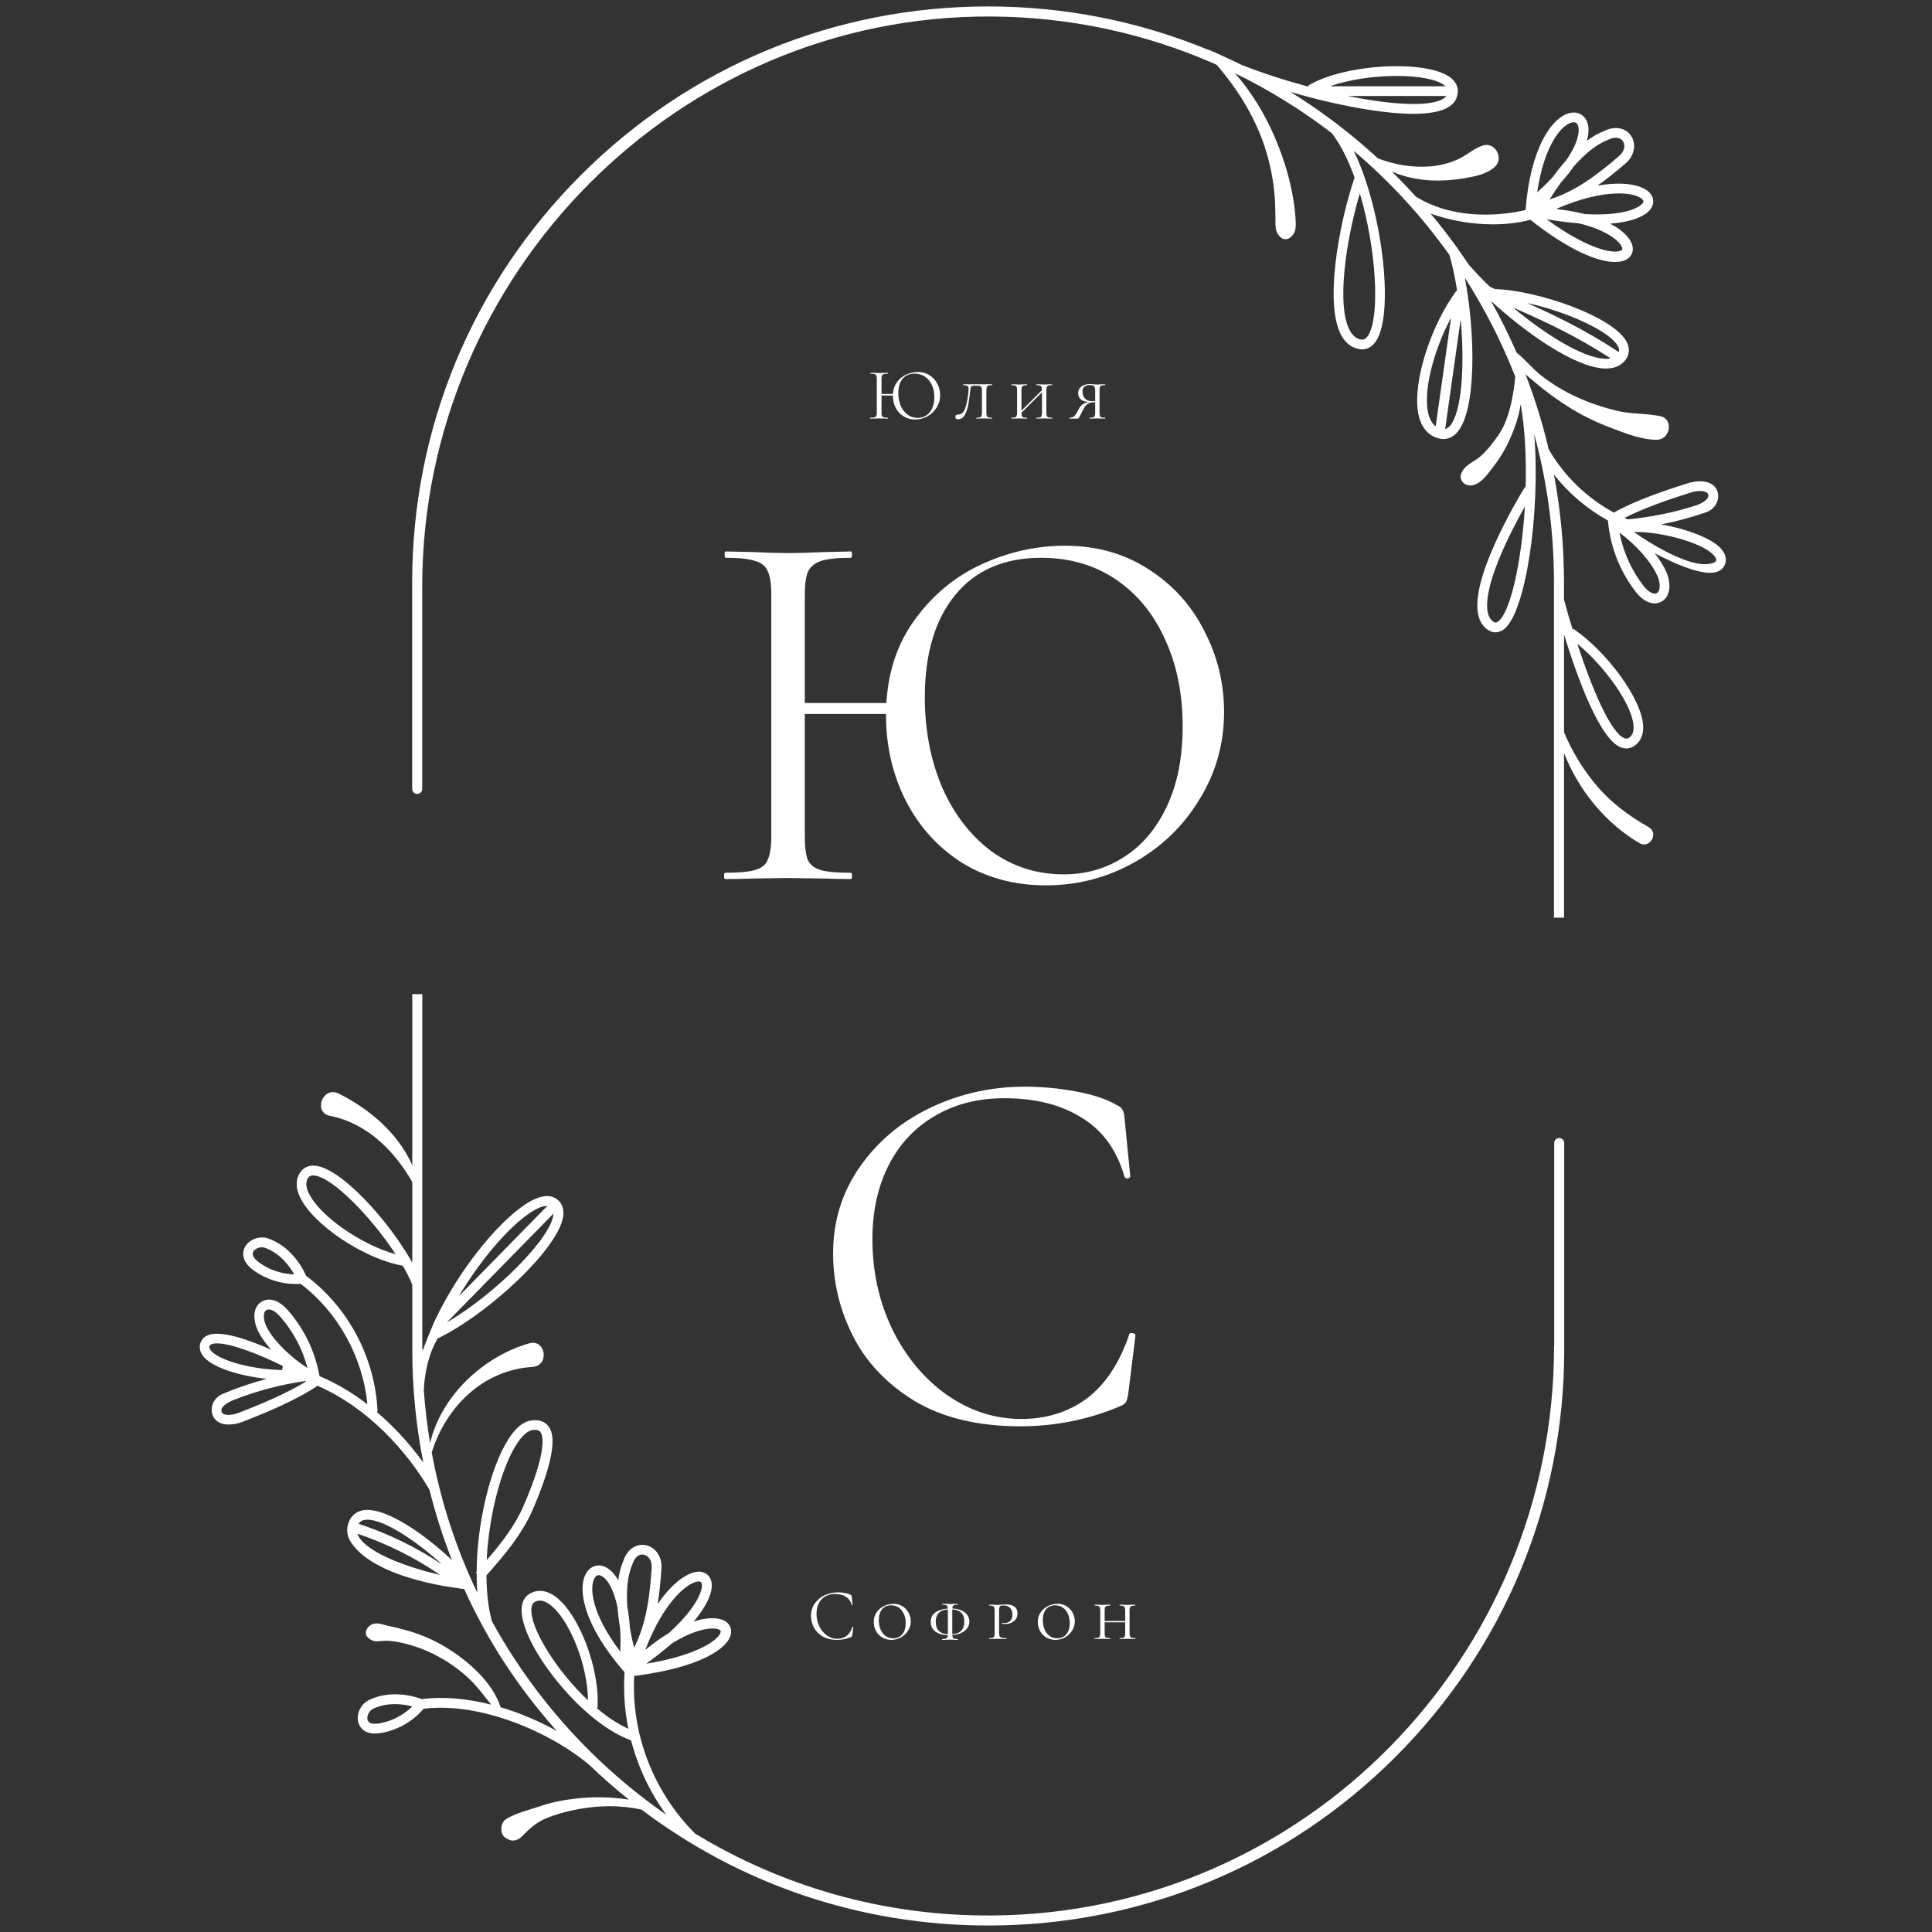 <?xml version="1.0" encoding="UTF-8"?> <svg xmlns="http://www.w3.org/2000/svg" width="48" height="48" viewBox="0 0 48 48" fill="none"><rect x="0" y="0" width="48" height="48" fill="#333333" stroke="none"/><path d="M42.776 13.65C42.551 13.381 41.909 13.138 41.267 13.029C41.648 12.955 42.025 12.854 42.392 12.726C42.572 12.663 42.699 12.493 42.687 12.303C42.679 12.178 42.616 12.078 42.511 12.019C42.348 11.927 42.11 11.951 41.941 12.004C41.351 12.19 40.629 12.435 40.095 12.735C39.425 12.37 38.857 11.823 38.476 11.16C38.327 10.526 38.135 9.904 37.901 9.3C37.981 9.37 38.062 9.436 38.134 9.497C38.418 9.738 38.724 9.959 39.041 10.154C39.359 10.349 39.697 10.508 40.046 10.638C40.39 10.767 40.802 10.934 41.171 10.925C41.496 10.918 41.589 10.414 41.251 10.34C40.912 10.267 40.563 10.292 40.221 10.216C39.865 10.136 39.516 10.021 39.184 9.869C38.862 9.722 38.564 9.543 38.285 9.325C38.077 9.162 37.892 8.929 37.679 8.76C37.489 8.323 37.276 7.895 37.043 7.477C37.945 8.303 39.113 9.11 39.841 9.154C39.862 9.156 39.881 9.156 39.901 9.156C40.083 9.156 40.23 9.103 40.336 8.998C40.468 8.867 40.503 8.704 40.435 8.538C40.16 7.874 38.167 7.206 37.149 7.183C37.14 7.179 37.13 7.175 37.121 7.171L37.02 7.128C36.828 6.943 36.649 6.757 36.492 6.576C36.403 6.443 36.312 6.311 36.218 6.18C36.215 6.169 36.212 6.159 36.209 6.149L36.199 6.152C35.991 5.863 35.773 5.581 35.542 5.306C36.009 5.473 36.551 5.574 37.089 5.574C37.407 5.574 37.722 5.538 38.021 5.461C39.009 6.239 39.711 6.509 40.123 6.509C40.257 6.509 40.361 6.48 40.434 6.431C40.549 6.353 40.593 6.222 40.551 6.082C40.502 5.922 40.327 5.726 40.004 5.556C40.574 5.513 40.919 5.358 41.033 5.155C41.102 5.032 41.084 4.895 40.984 4.787C40.82 4.612 40.379 4.489 39.688 4.613C39.928 4.444 40.157 4.257 40.376 4.069C40.633 3.856 40.645 3.559 40.525 3.376C40.412 3.204 40.158 3.101 39.846 3.259C39.701 3.315 39.56 3.398 39.425 3.499C39.484 3.292 39.478 3.121 39.418 2.996C39.345 2.845 39.193 2.771 39.022 2.803C38.562 2.89 38.017 3.682 37.903 5.216C37.903 5.216 36.38 5.634 35.176 4.884C35.012 4.702 34.844 4.525 34.67 4.352C34.639 4.321 34.608 4.292 34.577 4.261C34.887 4.395 35.223 4.467 35.558 4.482C35.824 4.495 36.088 4.476 36.351 4.433C36.621 4.389 36.946 4.331 37.147 4.137C37.368 3.924 37.142 3.521 36.843 3.615C36.621 3.684 36.441 3.857 36.229 3.955C36.009 4.056 35.762 4.117 35.522 4.135C35.077 4.168 34.651 4.091 34.237 3.937C33.559 3.312 32.829 2.76 32.059 2.283C32.411 2.386 32.773 2.481 33.132 2.56C33.648 2.675 34.455 2.828 35.113 2.828C35.4 2.828 35.659 2.798 35.854 2.725C36.025 2.659 36.137 2.562 36.187 2.433C36.259 2.248 36.212 2.073 36.055 1.942C35.491 1.471 33.402 1.579 32.506 2.125L32.517 2.143H32.49V2.149C31.917 1.995 31.35 1.811 30.853 1.615C30.613 1.498 30.01 1.215 29.989 1.226C28.285 0.526 26.446 0.16 24.55 0.16C20.728 0.16 17.135 1.649 14.432 4.351C11.729 7.054 10.24 10.647 10.24 14.469V19.6C10.24 19.669 10.296 19.725 10.365 19.725C10.434 19.725 10.49 19.669 10.49 19.6V14.568C10.491 6.797 16.849 0.372 24.619 0.41C26.58 0.419 28.448 0.833 30.142 1.571C30.171 1.585 30.202 1.599 30.233 1.614C30.719 2.184 31.121 2.81 31.379 3.524C31.52 3.917 31.613 4.331 31.657 4.747C31.679 4.958 31.684 5.169 31.688 5.381C31.692 5.594 31.657 5.781 31.845 5.917C31.895 5.953 31.982 5.95 32.033 5.917C32.225 5.79 32.198 5.589 32.184 5.381C32.169 5.149 32.129 4.917 32.082 4.69C31.991 4.246 31.846 3.818 31.668 3.402C31.425 2.836 31.095 2.287 30.681 1.819C31.536 2.235 32.342 2.736 33.09 3.309C33.309 3.595 33.498 3.979 33.654 4.41C33.259 5.575 32.893 7.593 33.336 8.352C33.442 8.532 33.586 8.64 33.767 8.673C33.787 8.677 33.812 8.68 33.84 8.68C33.946 8.68 34.092 8.637 34.207 8.444C34.635 7.723 34.343 5.215 33.634 3.748C34.529 4.507 35.328 5.376 36.01 6.333C36.086 6.59 36.149 6.889 36.2 7.207C35.565 8.027 35.013 9.642 35.276 10.427C35.358 10.672 35.518 10.832 35.737 10.891C35.779 10.902 35.821 10.908 35.862 10.908C35.983 10.908 36.094 10.857 36.188 10.759C36.688 10.231 36.659 8.283 36.393 6.901C36.887 7.671 37.307 8.492 37.645 9.354C37.645 9.354 37.587 10.303 37.233 10.802C37.097 10.993 36.963 11.177 36.788 11.332C36.616 11.483 36.369 11.554 36.298 11.785C36.255 11.926 36.371 12.054 36.507 12.06C36.766 12.072 36.946 11.796 37.092 11.608C37.263 11.39 37.405 11.151 37.517 10.899C37.631 10.643 37.739 10.341 37.78 10.041C37.888 10.652 37.923 11.371 37.904 12.083C37.888 12.103 37.874 12.125 37.863 12.141C37.69 12.418 37.292 13.119 37.018 13.793C36.615 14.784 36.599 15.409 36.97 15.651C37.031 15.691 37.093 15.71 37.156 15.71C37.228 15.71 37.299 15.684 37.368 15.632C37.908 15.213 38.275 12.742 38.118 10.788C38.437 11.962 38.608 13.196 38.608 14.469V22.799H38.858V18.71C39.219 19.63 39.879 20.445 40.733 20.948C40.987 21.098 41.219 20.7 40.964 20.553C40.45 20.257 40.004 19.93 39.625 19.467C39.312 19.086 39.048 18.65 38.858 18.191V15.768C39.189 16.84 39.745 18.368 40.271 18.569C40.316 18.586 40.361 18.595 40.405 18.595C40.473 18.595 40.539 18.575 40.599 18.535C40.702 18.468 40.824 18.335 40.825 18.08C40.826 17.375 39.869 16.139 39.084 15.621L39.072 15.64C38.995 15.393 38.924 15.144 38.857 14.899V14.47C38.857 13.561 38.772 12.665 38.608 11.791C38.972 12.256 39.431 12.645 39.947 12.931L39.954 12.991C39.955 13.007 39.958 13.022 39.959 13.038H39.953L39.96 13.043C40.032 13.646 40.264 14.216 40.634 14.697C40.783 14.889 40.948 14.991 41.105 14.991C41.152 14.991 41.199 14.982 41.244 14.963C41.335 14.926 41.403 14.856 41.441 14.761C41.511 14.587 41.466 14.364 41.4 14.213C41.333 14.058 41.232 13.899 41.111 13.746C41.589 13.997 42.135 14.231 42.487 14.231C42.55 14.231 42.607 14.223 42.656 14.207C42.758 14.173 42.828 14.105 42.86 14.01C42.888 13.927 42.896 13.797 42.773 13.651L42.776 13.65ZM40.302 6.155C40.315 6.198 40.3 6.208 40.287 6.217C40.141 6.316 39.506 6.239 38.426 5.447C38.717 5.497 38.984 5.531 39.227 5.549C39.927 5.716 40.255 6.001 40.302 6.155ZM40.804 4.953C40.84 4.991 40.831 5.015 40.819 5.036C40.754 5.151 40.36 5.376 39.369 5.318C39.166 5.265 38.936 5.223 38.676 5.195C38.68 5.193 38.684 5.19 38.689 5.188L38.685 5.181C39.924 4.648 40.654 4.792 40.804 4.953ZM39.936 3.482L39.948 3.476C40.02 3.44 40.087 3.422 40.146 3.422C40.222 3.422 40.283 3.452 40.321 3.509C40.381 3.599 40.374 3.754 40.218 3.883C39.703 4.327 39.142 4.756 38.5 4.954C38.572 4.838 38.669 4.69 38.784 4.531C38.911 4.39 39.019 4.254 39.108 4.125C39.355 3.847 39.641 3.595 39.936 3.481V3.482ZM39.065 3.041C39.077 3.038 39.089 3.038 39.099 3.038C39.159 3.038 39.184 3.073 39.197 3.101C39.263 3.239 39.209 3.549 38.92 3.971C38.797 4.11 38.685 4.252 38.587 4.387C38.473 4.512 38.342 4.643 38.191 4.779C38.361 3.61 38.798 3.091 39.064 3.041H39.065ZM35.765 2.498C35.352 2.655 34.471 2.584 33.485 2.385H35.935C35.902 2.43 35.845 2.467 35.764 2.498H35.765ZM35.897 2.128C35.903 2.133 35.908 2.138 35.913 2.144H33.04C33.998 1.803 35.51 1.805 35.896 2.128H35.897ZM34 8.321C33.929 8.44 33.862 8.445 33.811 8.435C33.702 8.415 33.616 8.348 33.547 8.23C33.192 7.623 33.439 5.972 33.784 4.805C34.194 6.179 34.288 7.835 34 8.321ZM37.222 15.44C37.172 15.478 37.143 15.473 37.106 15.449C37.031 15.399 36.983 15.318 36.961 15.202C36.84 14.563 37.52 13.228 37.886 12.583C37.802 13.96 37.529 15.204 37.223 15.441L37.222 15.44ZM40.586 18.078C40.586 18.198 40.547 18.281 40.47 18.331C40.434 18.354 40.401 18.357 40.36 18.341C40.028 18.215 39.572 17.172 39.188 15.995C39.853 16.537 40.587 17.535 40.586 18.078V18.078ZM39.855 8.913C39.318 8.881 38.41 8.323 37.59 7.64C38.441 8.011 39.186 8.365 40.014 8.902C39.967 8.913 39.915 8.917 39.855 8.913H39.855ZM40.21 8.631C40.227 8.673 40.23 8.711 40.218 8.746C39.429 8.227 38.723 7.876 37.94 7.528C38.937 7.743 40.051 8.248 40.211 8.631H40.21ZM35.507 10.35C35.321 9.793 35.618 8.703 36.05 7.896L35.669 10.594C35.598 10.541 35.544 10.461 35.507 10.351V10.35ZM36.013 10.592C35.978 10.628 35.943 10.651 35.905 10.66L36.29 7.93C36.393 9.079 36.322 10.266 36.013 10.592ZM42.014 12.235C42.16 12.189 42.316 12.187 42.392 12.23C42.419 12.245 42.434 12.264 42.441 12.293C42.468 12.406 42.274 12.512 42.136 12.557C41.586 12.734 41.016 12.849 40.441 12.903C40.414 12.892 40.387 12.88 40.361 12.868C40.856 12.614 41.488 12.4 42.014 12.235ZM41.217 14.672C41.204 14.706 41.183 14.727 41.152 14.74C41.053 14.781 40.919 14.668 40.827 14.549C40.533 14.168 40.327 13.708 40.235 13.232C40.609 13.508 41.016 13.936 41.178 14.31C41.236 14.441 41.251 14.586 41.217 14.672H41.217ZM42.633 13.932C42.627 13.952 42.614 13.964 42.581 13.979C41.991 14.227 40.589 13.214 40.594 13.216L40.816 13.221C41.511 13.268 42.355 13.527 42.59 13.808C42.651 13.881 42.638 13.921 42.633 13.933V13.932Z" fill="white"></path><path d="M38.61 33.442C38.61 41.185 32.386 47.54 24.642 47.59C21.945 47.608 19.42 46.862 17.271 45.556C16.232 44.517 15.68 43.081 15.756 41.639C17.428 41.427 18.096 40.943 18.16 40.592C18.184 40.454 18.122 40.332 17.992 40.264C17.844 40.186 17.582 40.175 17.234 40.286C17.603 39.849 17.732 39.494 17.668 39.271C17.628 39.135 17.517 39.053 17.371 39.048C17.131 39.044 16.734 39.272 16.34 39.853C16.387 39.563 16.414 39.269 16.432 38.979C16.46 38.646 16.256 38.43 16.042 38.388C15.839 38.348 15.589 38.458 15.482 38.791C15.422 38.933 15.383 39.093 15.36 39.26C15.253 39.073 15.126 38.958 14.995 38.913C14.836 38.859 14.676 38.916 14.579 39.061C14.32 39.45 14.504 40.393 15.517 41.546C15.486 42.018 15.518 42.491 15.611 42.951C15.354 42.836 15.093 42.661 14.841 42.45C14.924 41.512 14.39 40.081 13.784 39.656C13.522 39.472 13.312 39.514 13.182 39.583C13.066 39.643 12.934 39.78 12.963 40.09C13.004 40.535 13.374 41.219 13.929 41.876C14.496 42.549 15.128 43.039 15.679 43.239C15.85 43.9 16.146 44.529 16.553 45.086C14.764 43.844 13.275 42.198 12.222 40.28C12.13 39.947 12.088 39.554 12.086 39.139C12.563 38.604 12.976 38.104 13.236 37.505C13.948 35.855 13.702 35.536 13.621 35.431C13.557 35.348 13.43 35.255 13.192 35.291C13.001 35.319 12.814 35.472 12.638 35.745C12.194 36.429 11.85 37.809 11.842 39.049C11.836 39.056 11.831 39.061 11.825 39.068L11.842 39.082C11.842 39.25 11.847 39.415 11.86 39.575C11.337 38.482 10.951 37.311 10.726 36.084C11.085 34.947 11.998 34.041 13.225 33.961C13.665 33.932 13.559 33.257 13.146 33.375C12.005 33.703 10.957 34.682 10.686 35.855C10.614 35.425 10.561 34.988 10.53 34.546C10.53 34.546 10.537 33.813 10.874 33.254C12.13 32.649 13.939 30.976 13.997 30.175C14.013 29.957 13.907 29.84 13.816 29.779C13.668 29.683 13.47 29.696 13.225 29.82C12.508 30.185 11.424 31.486 10.798 32.821C10.798 32.821 10.58 33.325 10.511 33.533C10.5 33.532 10.503 33.532 10.492 33.53V24.699H10.243V28.951C9.895 28.161 9.19 27.56 8.421 27.172C8.013 26.966 7.78 27.64 8.19 27.721C9.106 27.899 9.792 28.58 10.243 29.366V31.369C9.644 30.305 8.474 29.028 7.838 28.963C7.628 28.941 7.513 29.044 7.454 29.134C7.378 29.248 7.316 29.445 7.449 29.733C7.768 30.427 9.056 31.282 10.007 31.446C10.101 31.609 10.181 31.766 10.243 31.915V33.53C10.243 34.483 10.336 35.422 10.517 36.338C10.2 35.898 9.807 35.457 9.352 35.073H9.38C9.325 33.749 8.663 32.489 7.604 31.695C7.541 31.55 7.262 30.981 6.666 30.77C6.519 30.717 6.338 30.747 6.206 30.844C6.097 30.925 6.038 31.041 6.042 31.165C6.049 31.309 6.134 31.44 6.302 31.563C6.603 31.781 6.976 31.901 7.349 31.901C7.389 31.901 7.428 31.9 7.468 31.896C8.398 32.599 9.02 33.727 9.126 34.889C8.764 34.61 8.365 34.369 7.938 34.189C7.936 34.181 7.935 34.172 7.933 34.164L7.939 34.163L7.932 34.158C7.822 33.562 7.552 33.008 7.152 32.552C6.943 32.315 6.715 32.233 6.526 32.326C6.437 32.37 6.375 32.444 6.343 32.54C6.284 32.718 6.344 32.938 6.419 33.085C6.496 33.236 6.608 33.387 6.738 33.533C6.155 33.275 5.481 33.044 5.166 33.173C5.066 33.213 5.001 33.286 4.974 33.383C4.952 33.468 4.953 33.597 5.084 33.735C5.326 33.99 5.982 34.191 6.631 34.257C6.254 34.356 5.885 34.482 5.527 34.633C5.352 34.707 5.237 34.886 5.262 35.074C5.278 35.199 5.347 35.294 5.456 35.347C5.523 35.38 5.602 35.392 5.682 35.392C5.802 35.392 5.927 35.363 6.026 35.325C6.629 35.09 7.371 34.782 7.888 34.429C9.126 34.965 10.106 36.047 10.67 37.013C10.819 37.609 11.006 38.193 11.229 38.762C10.566 38.129 9.585 37.443 9.042 37.519C8.861 37.544 8.729 37.648 8.663 37.821C8.6 37.985 8.615 38.16 8.72 38.318C9.355 39.278 11.526 39.471 11.533 39.48C12.118 40.775 12.87 41.919 13.832 43.005C13.402 42.766 12.925 42.56 12.434 42.415C12.434 42.408 12.433 42.402 12.431 42.396C12.228 41.787 11.631 41.267 11.103 40.942C10.816 40.765 10.503 40.625 10.18 40.528C10.014 40.479 9.845 40.436 9.675 40.401C9.503 40.365 9.339 40.273 9.183 40.393C9.093 40.462 9.045 40.6 9.145 40.689C9.291 40.818 9.381 40.771 9.556 40.765C9.715 40.76 9.881 40.79 10.035 40.827C10.285 40.887 10.528 40.974 10.758 41.087C11.097 41.255 11.409 41.47 11.68 41.732C11.878 41.924 12.033 42.141 12.203 42.351C11.623 42.203 11.031 42.143 10.479 42.214C10.334 42.159 9.729 41.959 9.159 42.241C9.019 42.31 8.913 42.46 8.892 42.623C8.873 42.757 8.915 42.881 9.007 42.964C9.085 43.035 9.188 43.069 9.318 43.069C9.366 43.069 9.418 43.064 9.474 43.054C9.879 42.984 10.258 42.767 10.525 42.453C11.935 42.279 13.681 43.035 14.65 43.857C14.963 44.158 15.288 44.443 15.624 44.711C15.188 44.642 14.737 44.636 14.304 44.685C14.001 44.719 13.7 44.778 13.412 44.877C13.139 44.97 12.85 45.035 12.597 45.179C12.475 45.248 12.439 45.381 12.461 45.51C12.481 45.625 12.566 45.674 12.667 45.715C12.76 45.752 12.884 45.707 12.952 45.639C13.137 45.453 13.315 45.279 13.563 45.178C13.823 45.071 14.097 44.997 14.374 44.947C14.893 44.851 15.424 44.847 15.939 44.959C18.409 46.828 21.403 47.839 24.553 47.839C28.375 47.839 31.969 46.351 34.672 43.648C37.375 40.945 38.863 37.353 38.863 33.53V28.399C38.863 28.33 38.808 28.274 38.739 28.274C38.669 28.274 38.614 28.33 38.614 28.399V33.441L38.61 33.442ZM13.203 40.066C13.183 39.854 13.267 39.811 13.294 39.796C13.332 39.776 13.372 39.766 13.414 39.766C13.484 39.766 13.561 39.795 13.644 39.853C14.146 40.206 14.607 41.391 14.607 42.242C13.86 41.538 13.251 40.578 13.203 40.066ZM17.7 40.459C17.776 40.459 17.834 40.471 17.871 40.491C17.911 40.511 17.908 40.529 17.905 40.545C17.874 40.719 17.375 41.119 16.054 41.335C16.294 41.161 16.506 40.994 16.689 40.833C17.136 40.553 17.488 40.46 17.7 40.46V40.459ZM17.36 39.29C17.36 39.29 17.362 39.29 17.363 39.29C17.416 39.292 17.427 39.315 17.433 39.338C17.471 39.465 17.354 39.903 16.62 40.571C16.436 40.682 16.239 40.82 16.032 40.992C16.517 39.721 17.134 39.29 17.359 39.29H17.36ZM15.706 38.88L15.71 38.868C15.759 38.712 15.852 38.621 15.958 38.621C15.97 38.621 15.982 38.623 15.994 38.625C16.1 38.646 16.206 38.758 16.19 38.961C16.146 39.639 16.06 40.34 15.753 40.937C15.721 40.804 15.682 40.632 15.649 40.438C15.637 40.249 15.616 40.078 15.586 39.923C15.56 39.553 15.581 39.172 15.706 38.88H15.706ZM15.411 41.034C14.695 40.094 14.63 39.42 14.78 39.195C14.812 39.147 14.846 39.134 14.875 39.134C14.89 39.134 14.905 39.138 14.916 39.142C15.06 39.191 15.245 39.447 15.344 39.95C15.357 40.133 15.381 40.313 15.408 40.478C15.418 40.647 15.419 40.832 15.411 41.035V41.034ZM12.838 35.876C12.972 35.67 13.109 35.547 13.225 35.53C13.25 35.526 13.271 35.524 13.29 35.524C13.383 35.524 13.413 35.562 13.425 35.578C13.482 35.651 13.619 35.999 13.01 37.408C12.799 37.895 12.473 38.322 12.091 38.762C12.145 37.655 12.451 36.474 12.838 35.875V35.876ZM11.099 32.857L13.751 30.151C13.751 30.151 13.751 30.155 13.751 30.158C13.708 30.755 12.295 32.16 11.099 32.857ZM13.332 30.037C13.433 29.985 13.52 29.959 13.588 29.959C13.592 29.959 13.596 29.959 13.6 29.959L11.401 32.203C12.001 31.196 12.789 30.312 13.332 30.036V30.037ZM7.666 29.633C7.597 29.483 7.593 29.36 7.653 29.268C7.675 29.235 7.707 29.203 7.78 29.203C7.789 29.203 7.799 29.203 7.81 29.205C8.259 29.251 9.217 30.224 9.828 31.16C8.982 30.93 7.931 30.207 7.667 29.633H7.666ZM6.44 31.368C6.336 31.293 6.282 31.221 6.279 31.156C6.277 31.102 6.313 31.064 6.344 31.041C6.391 31.006 6.451 30.988 6.507 30.988C6.533 30.988 6.557 30.992 6.58 31C6.964 31.137 7.198 31.463 7.308 31.66C6.998 31.653 6.689 31.55 6.439 31.368H6.44ZM6.567 32.617C6.578 32.582 6.597 32.559 6.627 32.545C6.644 32.537 6.662 32.533 6.681 32.533C6.771 32.533 6.882 32.62 6.964 32.714C7.283 33.076 7.518 33.522 7.641 33.99C7.25 33.739 6.816 33.339 6.629 32.977C6.564 32.849 6.538 32.706 6.567 32.618V32.617ZM5.203 33.448C5.209 33.428 5.219 33.412 5.252 33.398C5.288 33.383 5.336 33.376 5.392 33.376C5.74 33.376 6.429 33.641 7.027 33.937L7.008 34.038C6.322 34.027 5.5 33.828 5.254 33.57C5.189 33.501 5.199 33.461 5.203 33.448ZM5.932 35.101C5.789 35.156 5.634 35.168 5.555 35.13C5.527 35.117 5.512 35.098 5.503 35.07C5.468 34.96 5.655 34.841 5.79 34.788C6.364 34.56 6.966 34.401 7.577 34.312C7.587 34.316 7.596 34.319 7.605 34.322C7.119 34.623 6.47 34.892 5.932 35.101ZM9.429 42.816C9.302 42.837 9.213 42.827 9.165 42.783C9.125 42.748 9.123 42.694 9.128 42.656C9.139 42.574 9.194 42.493 9.262 42.458C9.445 42.368 9.638 42.338 9.811 42.338C9.984 42.338 10.135 42.367 10.243 42.396C10.023 42.613 9.734 42.764 9.429 42.816ZM9.07 37.76C9.089 37.757 9.109 37.756 9.13 37.756C9.558 37.756 10.374 38.308 10.979 38.866C10.338 38.438 9.645 38.1 8.909 37.859C8.944 37.802 8.996 37.77 9.07 37.759V37.76ZM8.921 38.191C8.903 38.162 8.889 38.133 8.88 38.105C9.611 38.35 10.299 38.693 10.933 39.127C10.203 38.962 9.182 38.611 8.921 38.191Z" fill="white"></path><path d="M21.842 9.788H22.241V9.826H21.842V9.788ZM21.784 9.409C21.784 9.373 21.78 9.346 21.771 9.329C21.764 9.312 21.75 9.3 21.728 9.294C21.706 9.287 21.672 9.283 21.626 9.283C21.623 9.283 21.622 9.28 21.622 9.273C21.622 9.265 21.623 9.262 21.626 9.262L21.718 9.263C21.77 9.266 21.81 9.267 21.84 9.267C21.876 9.267 21.92 9.266 21.974 9.263L22.061 9.262C22.063 9.262 22.065 9.265 22.065 9.273C22.065 9.28 22.063 9.283 22.061 9.283C22.015 9.283 21.98 9.287 21.957 9.294C21.935 9.302 21.92 9.314 21.912 9.333C21.904 9.35 21.901 9.376 21.901 9.413V10.252C21.901 10.289 21.904 10.316 21.912 10.334C21.92 10.351 21.935 10.363 21.957 10.369C21.979 10.375 22.014 10.378 22.061 10.378C22.063 10.378 22.065 10.382 22.065 10.389C22.065 10.396 22.063 10.4 22.061 10.4C22.023 10.4 21.994 10.399 21.972 10.398L21.84 10.396L21.715 10.398C21.693 10.399 21.663 10.4 21.624 10.4C21.621 10.4 21.62 10.396 21.62 10.389C21.62 10.382 21.621 10.378 21.624 10.378C21.67 10.378 21.704 10.375 21.726 10.369C21.749 10.363 21.764 10.351 21.771 10.334C21.78 10.316 21.784 10.289 21.784 10.252V9.409ZM22.738 10.422C22.629 10.422 22.532 10.396 22.447 10.343C22.363 10.29 22.298 10.218 22.252 10.129C22.206 10.037 22.183 9.939 22.183 9.832C22.183 9.707 22.213 9.6 22.274 9.511C22.336 9.421 22.414 9.354 22.509 9.309C22.605 9.264 22.703 9.242 22.804 9.242C22.915 9.242 23.012 9.269 23.095 9.324C23.179 9.377 23.244 9.448 23.288 9.537C23.335 9.625 23.358 9.719 23.358 9.819C23.358 9.929 23.329 10.031 23.272 10.123C23.216 10.215 23.141 10.288 23.046 10.342C22.951 10.395 22.849 10.422 22.738 10.422ZM22.8 10.383C22.878 10.383 22.948 10.364 23.01 10.323C23.073 10.283 23.123 10.225 23.159 10.147C23.196 10.069 23.214 9.977 23.214 9.87C23.214 9.756 23.193 9.654 23.152 9.566C23.112 9.477 23.055 9.408 22.981 9.358C22.907 9.308 22.82 9.283 22.722 9.283C22.593 9.283 22.494 9.327 22.423 9.413C22.353 9.499 22.318 9.617 22.318 9.768C22.318 9.882 22.338 9.986 22.378 10.081C22.419 10.175 22.476 10.249 22.549 10.303C22.623 10.357 22.707 10.383 22.8 10.383ZM24.227 9.582C24.192 9.582 24.167 9.585 24.152 9.589C24.138 9.594 24.127 9.604 24.121 9.619C24.115 9.633 24.11 9.657 24.107 9.691C24.091 9.833 24.075 9.952 24.058 10.048C24.041 10.144 24.012 10.23 23.972 10.305C23.932 10.379 23.877 10.416 23.808 10.416C23.759 10.416 23.735 10.397 23.735 10.358C23.735 10.318 23.762 10.298 23.815 10.298C23.888 10.298 23.943 10.248 23.979 10.149C24.016 10.048 24.043 9.907 24.061 9.726C24.064 9.699 24.065 9.682 24.065 9.673C24.065 9.632 24.055 9.605 24.036 9.591C24.017 9.577 23.983 9.569 23.932 9.569C23.93 9.569 23.928 9.566 23.928 9.558C23.928 9.551 23.93 9.548 23.932 9.548H24.646C24.648 9.548 24.649 9.551 24.649 9.558C24.649 9.566 24.648 9.569 24.646 9.569C24.605 9.569 24.574 9.573 24.555 9.58C24.537 9.586 24.524 9.598 24.517 9.615C24.509 9.632 24.506 9.659 24.506 9.695V10.252C24.506 10.289 24.509 10.316 24.517 10.334C24.524 10.351 24.537 10.363 24.555 10.369C24.574 10.375 24.605 10.378 24.646 10.378C24.648 10.378 24.649 10.382 24.649 10.389C24.649 10.396 24.648 10.4 24.646 10.4C24.611 10.4 24.583 10.399 24.562 10.398L24.453 10.396L24.342 10.398C24.322 10.399 24.296 10.4 24.262 10.4C24.258 10.4 24.256 10.396 24.256 10.389C24.256 10.382 24.258 10.378 24.262 10.378C24.302 10.378 24.331 10.375 24.349 10.369C24.367 10.363 24.379 10.351 24.385 10.334C24.393 10.316 24.396 10.289 24.396 10.252V9.699C24.396 9.666 24.393 9.642 24.387 9.626C24.381 9.61 24.37 9.599 24.353 9.593C24.336 9.586 24.309 9.582 24.274 9.582H24.227ZM25.888 9.699C25.888 9.662 25.884 9.636 25.877 9.619C25.871 9.6 25.858 9.588 25.839 9.58C25.821 9.573 25.792 9.569 25.753 9.569C25.75 9.569 25.748 9.566 25.748 9.558C25.748 9.551 25.75 9.548 25.753 9.548L25.834 9.549C25.877 9.552 25.914 9.553 25.945 9.553C25.971 9.553 26.008 9.552 26.054 9.549L26.136 9.548C26.14 9.548 26.141 9.551 26.141 9.558C26.141 9.566 26.14 9.569 26.136 9.569C26.096 9.569 26.066 9.573 26.047 9.58C26.028 9.586 26.016 9.598 26.008 9.615C26.001 9.632 25.997 9.659 25.997 9.695V10.252C25.997 10.289 26.001 10.316 26.008 10.334C26.016 10.351 26.028 10.363 26.047 10.369C26.066 10.375 26.096 10.378 26.136 10.378C26.14 10.378 26.141 10.382 26.141 10.389C26.141 10.396 26.14 10.4 26.136 10.4C26.102 10.4 26.075 10.399 26.054 10.398L25.945 10.396L25.834 10.398C25.814 10.399 25.787 10.4 25.753 10.4C25.75 10.4 25.748 10.396 25.748 10.389C25.748 10.382 25.75 10.378 25.753 10.378C25.793 10.378 25.823 10.375 25.841 10.369C25.859 10.363 25.871 10.351 25.877 10.334C25.884 10.316 25.888 10.289 25.888 10.252V9.699ZM25.303 10.278L25.936 9.646L25.963 9.671L25.329 10.303L25.303 10.278ZM25.269 9.695C25.269 9.659 25.265 9.632 25.258 9.615C25.252 9.598 25.239 9.586 25.22 9.58C25.201 9.573 25.172 9.569 25.132 9.569C25.13 9.569 25.129 9.566 25.129 9.558C25.129 9.551 25.13 9.548 25.132 9.548L25.214 9.549C25.26 9.552 25.296 9.553 25.322 9.553C25.352 9.553 25.39 9.552 25.436 9.549L25.515 9.548C25.517 9.548 25.518 9.551 25.518 9.558C25.518 9.566 25.517 9.569 25.515 9.569C25.476 9.569 25.447 9.573 25.427 9.58C25.408 9.588 25.395 9.6 25.387 9.619C25.381 9.636 25.378 9.662 25.378 9.699V10.252C25.378 10.29 25.381 10.317 25.387 10.334C25.395 10.351 25.407 10.363 25.425 10.369C25.444 10.375 25.474 10.378 25.515 10.378C25.517 10.378 25.518 10.382 25.518 10.389C25.518 10.396 25.517 10.4 25.515 10.4C25.481 10.4 25.454 10.399 25.435 10.398L25.322 10.396L25.214 10.398C25.194 10.399 25.166 10.4 25.131 10.4C25.128 10.4 25.127 10.396 25.127 10.389C25.127 10.382 25.128 10.378 25.131 10.378C25.171 10.378 25.2 10.375 25.218 10.369C25.237 10.363 25.251 10.351 25.258 10.334C25.265 10.316 25.269 10.289 25.269 10.252V9.695ZM26.575 10.4C26.573 10.4 26.571 10.396 26.571 10.389C26.571 10.382 26.573 10.378 26.575 10.378C26.625 10.378 26.665 10.363 26.695 10.332C26.726 10.301 26.755 10.255 26.784 10.196C26.818 10.119 26.862 10.065 26.916 10.034C26.97 10.001 27.039 9.985 27.121 9.985L27.134 9.992C27.009 9.992 26.92 9.973 26.866 9.934C26.813 9.894 26.786 9.837 26.786 9.764C26.786 9.696 26.814 9.642 26.868 9.602C26.923 9.562 26.996 9.542 27.088 9.542C27.113 9.542 27.138 9.544 27.165 9.548C27.176 9.549 27.189 9.55 27.205 9.551C27.222 9.552 27.242 9.553 27.265 9.553C27.293 9.553 27.329 9.552 27.373 9.549L27.456 9.548C27.459 9.548 27.46 9.551 27.46 9.558C27.46 9.566 27.459 9.569 27.456 9.569C27.416 9.569 27.387 9.573 27.367 9.58C27.348 9.586 27.334 9.598 27.327 9.615C27.321 9.632 27.318 9.659 27.318 9.695V10.252C27.318 10.289 27.321 10.316 27.327 10.334C27.334 10.351 27.347 10.363 27.365 10.369C27.385 10.375 27.415 10.378 27.456 10.378C27.459 10.378 27.46 10.382 27.46 10.389C27.46 10.396 27.459 10.4 27.456 10.4C27.421 10.4 27.393 10.399 27.373 10.398L27.265 10.396L27.152 10.398C27.133 10.399 27.106 10.4 27.072 10.4C27.07 10.4 27.069 10.396 27.069 10.389C27.069 10.382 27.07 10.378 27.072 10.378C27.113 10.378 27.143 10.375 27.161 10.369C27.18 10.363 27.192 10.351 27.198 10.334C27.205 10.317 27.209 10.29 27.209 10.252V9.699C27.209 9.649 27.199 9.614 27.18 9.595C27.161 9.575 27.13 9.566 27.087 9.566C26.958 9.566 26.894 9.619 26.894 9.724C26.894 9.797 26.914 9.856 26.954 9.901C26.995 9.945 27.054 9.966 27.13 9.966C27.149 9.966 27.168 9.965 27.189 9.963C27.21 9.96 27.227 9.957 27.24 9.954L27.236 9.992C27.173 9.991 27.122 9.996 27.083 10.008C27.044 10.019 27.01 10.041 26.979 10.074C26.95 10.105 26.92 10.153 26.89 10.218C26.864 10.272 26.844 10.312 26.83 10.338C26.815 10.364 26.804 10.38 26.795 10.389C26.788 10.396 26.779 10.4 26.77 10.4H26.575Z" fill="white"></path><path d="M19.578 17.465H22.43V17.738H19.578V17.465ZM19.162 14.756C19.162 14.496 19.131 14.305 19.07 14.183C19.018 14.062 18.914 13.979 18.758 13.936C18.602 13.884 18.359 13.858 18.029 13.858C18.012 13.858 18.003 13.832 18.003 13.78C18.003 13.728 18.012 13.701 18.029 13.701L18.693 13.715C19.058 13.732 19.348 13.741 19.565 13.741C19.817 13.741 20.134 13.732 20.516 13.715L21.141 13.701C21.158 13.701 21.167 13.728 21.167 13.78C21.167 13.832 21.158 13.858 21.141 13.858C20.811 13.858 20.564 13.884 20.399 13.936C20.242 13.988 20.134 14.079 20.073 14.209C20.021 14.331 19.995 14.522 19.995 14.782V20.785C19.995 21.046 20.021 21.241 20.073 21.371C20.134 21.493 20.242 21.575 20.399 21.619C20.555 21.662 20.802 21.684 21.141 21.684C21.158 21.684 21.167 21.71 21.167 21.762C21.167 21.814 21.158 21.84 21.141 21.84C20.872 21.84 20.659 21.835 20.503 21.827L19.565 21.814L18.667 21.827C18.511 21.835 18.294 21.84 18.016 21.84C17.998 21.84 17.99 21.814 17.99 21.762C17.99 21.71 17.998 21.684 18.016 21.684C18.346 21.684 18.589 21.662 18.745 21.619C18.91 21.575 19.018 21.493 19.07 21.371C19.131 21.241 19.162 21.046 19.162 20.785V14.756ZM25.985 21.996C25.204 21.996 24.509 21.809 23.901 21.436C23.302 21.054 22.838 20.542 22.508 19.9C22.178 19.249 22.013 18.541 22.013 17.777C22.013 16.883 22.23 16.119 22.664 15.486C23.107 14.843 23.667 14.361 24.344 14.04C25.03 13.719 25.733 13.558 26.454 13.558C27.244 13.558 27.938 13.754 28.537 14.144C29.136 14.526 29.596 15.034 29.917 15.668C30.247 16.302 30.412 16.974 30.412 17.686C30.412 18.476 30.208 19.201 29.8 19.861C29.401 20.52 28.863 21.041 28.185 21.423C27.508 21.805 26.775 21.996 25.985 21.996ZM26.428 21.723C26.983 21.723 27.482 21.579 27.925 21.293C28.376 21.006 28.732 20.585 28.993 20.03C29.253 19.474 29.383 18.815 29.383 18.051C29.383 17.235 29.236 16.51 28.941 15.876C28.654 15.242 28.246 14.748 27.717 14.392C27.187 14.036 26.571 13.858 25.868 13.858C24.948 13.858 24.236 14.166 23.732 14.782C23.229 15.399 22.977 16.245 22.977 17.322C22.977 18.137 23.12 18.884 23.407 19.561C23.702 20.23 24.11 20.759 24.631 21.15C25.16 21.532 25.759 21.723 26.428 21.723Z" fill="white"></path><path d="M25.464 26.998C25.881 26.998 26.302 27.037 26.727 27.115C27.152 27.194 27.491 27.306 27.743 27.454C27.821 27.489 27.869 27.528 27.886 27.571C27.912 27.606 27.929 27.671 27.938 27.767L28.081 29.225C28.081 29.251 28.059 29.268 28.016 29.277C27.973 29.277 27.947 29.264 27.938 29.238C27.747 28.57 27.391 28.079 26.87 27.767C26.358 27.445 25.72 27.285 24.956 27.285C24.296 27.285 23.719 27.432 23.224 27.727C22.729 28.014 22.348 28.422 22.078 28.951C21.809 29.481 21.675 30.093 21.675 30.787C21.675 31.595 21.84 32.341 22.169 33.027C22.508 33.713 22.959 34.255 23.524 34.655C24.097 35.054 24.713 35.254 25.373 35.254C25.998 35.254 26.54 35.084 27 34.746C27.46 34.399 27.812 33.869 28.055 33.157C28.055 33.131 28.073 33.118 28.107 33.118C28.133 33.118 28.155 33.123 28.172 33.131C28.198 33.14 28.211 33.153 28.211 33.17L28.029 34.642C28.012 34.746 27.99 34.815 27.964 34.85C27.947 34.876 27.899 34.907 27.821 34.941C27.04 35.271 26.215 35.436 25.347 35.436C24.305 35.436 23.433 35.228 22.729 34.811C22.035 34.386 21.523 33.847 21.193 33.196C20.863 32.545 20.698 31.86 20.698 31.139C20.698 30.34 20.919 29.624 21.362 28.991C21.805 28.357 22.391 27.866 23.12 27.519C23.849 27.172 24.631 26.998 25.464 26.998Z" fill="white"></path><path d="M20.816 39.561C20.874 39.561 20.933 39.567 20.993 39.578C21.052 39.589 21.099 39.605 21.135 39.625C21.145 39.63 21.152 39.636 21.155 39.642C21.158 39.646 21.161 39.656 21.162 39.669L21.182 39.873C21.182 39.877 21.179 39.879 21.173 39.88C21.167 39.88 21.163 39.878 21.162 39.875C21.135 39.781 21.085 39.713 21.013 39.669C20.941 39.624 20.852 39.602 20.745 39.602C20.653 39.602 20.572 39.622 20.503 39.663C20.433 39.703 20.38 39.761 20.342 39.835C20.305 39.909 20.286 39.994 20.286 40.091C20.286 40.204 20.309 40.309 20.355 40.405C20.402 40.501 20.466 40.577 20.544 40.632C20.625 40.688 20.711 40.716 20.803 40.716C20.891 40.716 20.966 40.692 21.031 40.645C21.095 40.596 21.144 40.522 21.178 40.423C21.178 40.419 21.181 40.417 21.186 40.417C21.189 40.417 21.192 40.418 21.195 40.419C21.198 40.42 21.2 40.422 21.2 40.425L21.175 40.63C21.172 40.645 21.169 40.655 21.166 40.66C21.163 40.663 21.157 40.667 21.145 40.672C21.036 40.718 20.921 40.742 20.799 40.742C20.654 40.742 20.532 40.712 20.433 40.654C20.336 40.595 20.265 40.519 20.218 40.428C20.172 40.337 20.149 40.241 20.149 40.141C20.149 40.029 20.18 39.929 20.242 39.84C20.304 39.751 20.386 39.683 20.488 39.634C20.59 39.586 20.699 39.561 20.816 39.561ZM22.143 40.742C22.058 40.742 21.983 40.721 21.916 40.681C21.85 40.641 21.799 40.587 21.763 40.519C21.726 40.451 21.708 40.378 21.708 40.299C21.708 40.204 21.733 40.123 21.781 40.055C21.831 39.986 21.893 39.934 21.969 39.898C22.045 39.863 22.123 39.846 22.202 39.846C22.287 39.846 22.361 39.867 22.426 39.909C22.491 39.95 22.541 40.005 22.575 40.071C22.61 40.138 22.628 40.208 22.628 40.281C22.628 40.362 22.606 40.439 22.562 40.51C22.519 40.581 22.46 40.637 22.386 40.68C22.312 40.721 22.231 40.742 22.143 40.742ZM22.191 40.703C22.286 40.703 22.361 40.67 22.417 40.603C22.474 40.536 22.502 40.444 22.502 40.326C22.502 40.245 22.488 40.171 22.459 40.104C22.431 40.037 22.389 39.984 22.335 39.944C22.28 39.904 22.215 39.884 22.14 39.884C22.043 39.884 21.968 39.916 21.914 39.982C21.861 40.047 21.834 40.137 21.834 40.254C21.834 40.337 21.848 40.413 21.876 40.481C21.905 40.549 21.946 40.603 22 40.643C22.054 40.683 22.118 40.703 22.191 40.703ZM23.584 40.627C23.44 40.627 23.327 40.598 23.246 40.539C23.164 40.48 23.124 40.399 23.124 40.297C23.124 40.183 23.171 40.099 23.266 40.044C23.362 39.989 23.478 39.962 23.615 39.962C23.715 39.962 23.8 39.976 23.87 40.004C23.941 40.032 23.994 40.071 24.029 40.12C24.065 40.169 24.083 40.225 24.083 40.288C24.083 40.356 24.062 40.416 24.02 40.467C23.978 40.518 23.92 40.557 23.845 40.585C23.77 40.613 23.683 40.627 23.584 40.627ZM23.601 40.605C23.839 40.605 23.958 40.5 23.958 40.29C23.958 40.184 23.928 40.107 23.869 40.057C23.81 40.007 23.722 39.982 23.605 39.982C23.49 39.982 23.402 40.007 23.34 40.057C23.28 40.105 23.249 40.184 23.249 40.294C23.249 40.4 23.278 40.479 23.337 40.53C23.396 40.58 23.484 40.605 23.601 40.605ZM23.55 39.993C23.55 39.957 23.546 39.93 23.539 39.913C23.533 39.896 23.52 39.884 23.501 39.878C23.482 39.871 23.453 39.867 23.413 39.867C23.41 39.867 23.408 39.864 23.408 39.856C23.408 39.849 23.41 39.846 23.413 39.846L23.493 39.847C23.54 39.85 23.576 39.851 23.603 39.851C23.633 39.851 23.671 39.85 23.717 39.847L23.794 39.846C23.797 39.846 23.799 39.849 23.799 39.856C23.799 39.864 23.797 39.867 23.794 39.867C23.755 39.867 23.726 39.871 23.706 39.878C23.688 39.886 23.675 39.898 23.668 39.916C23.662 39.935 23.659 39.962 23.659 39.998V40.594C23.659 40.63 23.662 40.657 23.668 40.674C23.675 40.691 23.688 40.703 23.706 40.711C23.725 40.717 23.754 40.72 23.794 40.72C23.797 40.72 23.799 40.723 23.799 40.731C23.799 40.738 23.797 40.742 23.794 40.742L23.714 40.74C23.67 40.737 23.633 40.736 23.603 40.736C23.576 40.736 23.54 40.737 23.493 40.74L23.411 40.742C23.408 40.742 23.406 40.738 23.406 40.731C23.406 40.723 23.408 40.72 23.411 40.72C23.451 40.72 23.481 40.717 23.499 40.711C23.518 40.703 23.532 40.691 23.539 40.674C23.546 40.657 23.55 40.63 23.55 40.594V39.993ZM24.822 40.565C24.822 40.604 24.826 40.632 24.835 40.651C24.843 40.667 24.86 40.68 24.884 40.687C24.91 40.694 24.949 40.698 25.003 40.698C25.006 40.698 25.008 40.702 25.008 40.709C25.008 40.716 25.006 40.72 25.003 40.72C24.959 40.72 24.925 40.719 24.902 40.718L24.768 40.716L24.66 40.718C24.64 40.719 24.612 40.72 24.576 40.72C24.574 40.72 24.573 40.716 24.573 40.709C24.573 40.702 24.574 40.698 24.576 40.698C24.616 40.698 24.646 40.695 24.664 40.689C24.682 40.683 24.694 40.671 24.7 40.654C24.707 40.636 24.711 40.609 24.711 40.572V40.015C24.711 39.978 24.707 39.952 24.7 39.935C24.694 39.918 24.681 39.906 24.662 39.9C24.644 39.893 24.615 39.889 24.576 39.889C24.574 39.889 24.573 39.886 24.573 39.878C24.573 39.871 24.574 39.867 24.576 39.867L24.658 39.869C24.704 39.872 24.74 39.873 24.766 39.873C24.786 39.873 24.806 39.872 24.824 39.871C24.843 39.87 24.86 39.869 24.873 39.867C24.912 39.864 24.947 39.862 24.979 39.862C25.179 39.862 25.279 39.936 25.279 40.084C25.279 40.142 25.264 40.192 25.234 40.232C25.205 40.27 25.167 40.3 25.121 40.319C25.076 40.339 25.029 40.348 24.981 40.348C24.948 40.348 24.921 40.346 24.901 40.341C24.897 40.341 24.895 40.338 24.895 40.332C24.895 40.322 24.899 40.317 24.906 40.317C24.924 40.321 24.943 40.323 24.962 40.323C25.016 40.323 25.061 40.306 25.097 40.272C25.135 40.236 25.154 40.186 25.154 40.12C25.154 40.044 25.134 39.986 25.094 39.947C25.055 39.907 25.002 39.887 24.935 39.887C24.904 39.887 24.881 39.89 24.866 39.895C24.851 39.9 24.84 39.911 24.833 39.929C24.826 39.947 24.822 39.977 24.822 40.019V40.565ZM26.219 40.742C26.134 40.742 26.058 40.721 25.991 40.681C25.926 40.641 25.875 40.587 25.838 40.519C25.802 40.451 25.784 40.378 25.784 40.299C25.784 40.204 25.808 40.123 25.857 40.055C25.906 39.986 25.969 39.934 26.044 39.898C26.121 39.863 26.198 39.846 26.277 39.846C26.362 39.846 26.437 39.867 26.501 39.909C26.567 39.95 26.617 40.005 26.651 40.071C26.686 40.138 26.703 40.208 26.703 40.281C26.703 40.362 26.682 40.439 26.638 40.51C26.594 40.581 26.535 40.637 26.461 40.68C26.387 40.721 26.306 40.742 26.219 40.742ZM26.266 40.703C26.361 40.703 26.436 40.67 26.492 40.603C26.549 40.536 26.578 40.444 26.578 40.326C26.578 40.245 26.563 40.171 26.534 40.104C26.506 40.037 26.465 39.984 26.41 39.944C26.356 39.904 26.291 39.884 26.215 39.884C26.118 39.884 26.043 39.916 25.989 39.982C25.936 40.047 25.909 40.137 25.909 40.254C25.909 40.337 25.923 40.413 25.951 40.481C25.98 40.549 26.022 40.603 26.075 40.643C26.13 40.683 26.194 40.703 26.266 40.703ZM27.955 40.019C27.955 39.982 27.951 39.955 27.944 39.938C27.938 39.92 27.925 39.907 27.906 39.9C27.888 39.893 27.859 39.889 27.82 39.889C27.817 39.889 27.815 39.886 27.815 39.878C27.815 39.871 27.817 39.867 27.82 39.867L27.9 39.869C27.944 39.872 27.981 39.873 28.011 39.873C28.038 39.873 28.075 39.872 28.121 39.869L28.203 39.867C28.206 39.867 28.208 39.871 28.208 39.878C28.208 39.886 28.206 39.889 28.203 39.889C28.163 39.889 28.133 39.893 28.113 39.9C28.095 39.906 28.082 39.918 28.075 39.935C28.068 39.952 28.064 39.978 28.064 40.015V40.572C28.064 40.609 28.068 40.636 28.075 40.654C28.082 40.671 28.095 40.683 28.113 40.689C28.133 40.695 28.163 40.698 28.203 40.698C28.206 40.698 28.208 40.702 28.208 40.709C28.208 40.716 28.206 40.72 28.203 40.72C28.169 40.72 28.141 40.719 28.121 40.718L28.011 40.716L27.9 40.718C27.881 40.719 27.854 40.72 27.82 40.72C27.817 40.72 27.815 40.716 27.815 40.709C27.815 40.702 27.817 40.698 27.82 40.698C27.86 40.698 27.889 40.695 27.908 40.689C27.926 40.683 27.938 40.671 27.944 40.654C27.951 40.636 27.955 40.609 27.955 40.572V40.019ZM27.385 40.273H28.002V40.306H27.385V40.273ZM27.336 40.015C27.336 39.978 27.332 39.952 27.325 39.935C27.319 39.918 27.306 39.906 27.287 39.9C27.268 39.893 27.239 39.889 27.199 39.889C27.197 39.889 27.195 39.886 27.195 39.878C27.195 39.871 27.197 39.867 27.199 39.867L27.281 39.869C27.327 39.872 27.363 39.873 27.389 39.873C27.419 39.873 27.457 39.872 27.503 39.869L27.582 39.867C27.584 39.867 27.585 39.871 27.585 39.878C27.585 39.886 27.584 39.889 27.582 39.889C27.543 39.889 27.514 39.893 27.494 39.9C27.475 39.907 27.461 39.92 27.454 39.938C27.448 39.955 27.445 39.982 27.445 40.019V40.572C27.445 40.61 27.448 40.637 27.454 40.654C27.461 40.671 27.474 40.683 27.492 40.689C27.511 40.695 27.54 40.698 27.582 40.698C27.584 40.698 27.585 40.702 27.585 40.709C27.585 40.716 27.584 40.72 27.582 40.72C27.548 40.72 27.521 40.719 27.501 40.718L27.389 40.716L27.281 40.718C27.26 40.719 27.233 40.72 27.197 40.72C27.195 40.72 27.194 40.716 27.194 40.709C27.194 40.702 27.195 40.698 27.197 40.698C27.237 40.698 27.267 40.695 27.285 40.689C27.304 40.683 27.317 40.671 27.325 40.654C27.332 40.636 27.336 40.609 27.336 40.572V40.015Z" fill="white"></path></svg> 